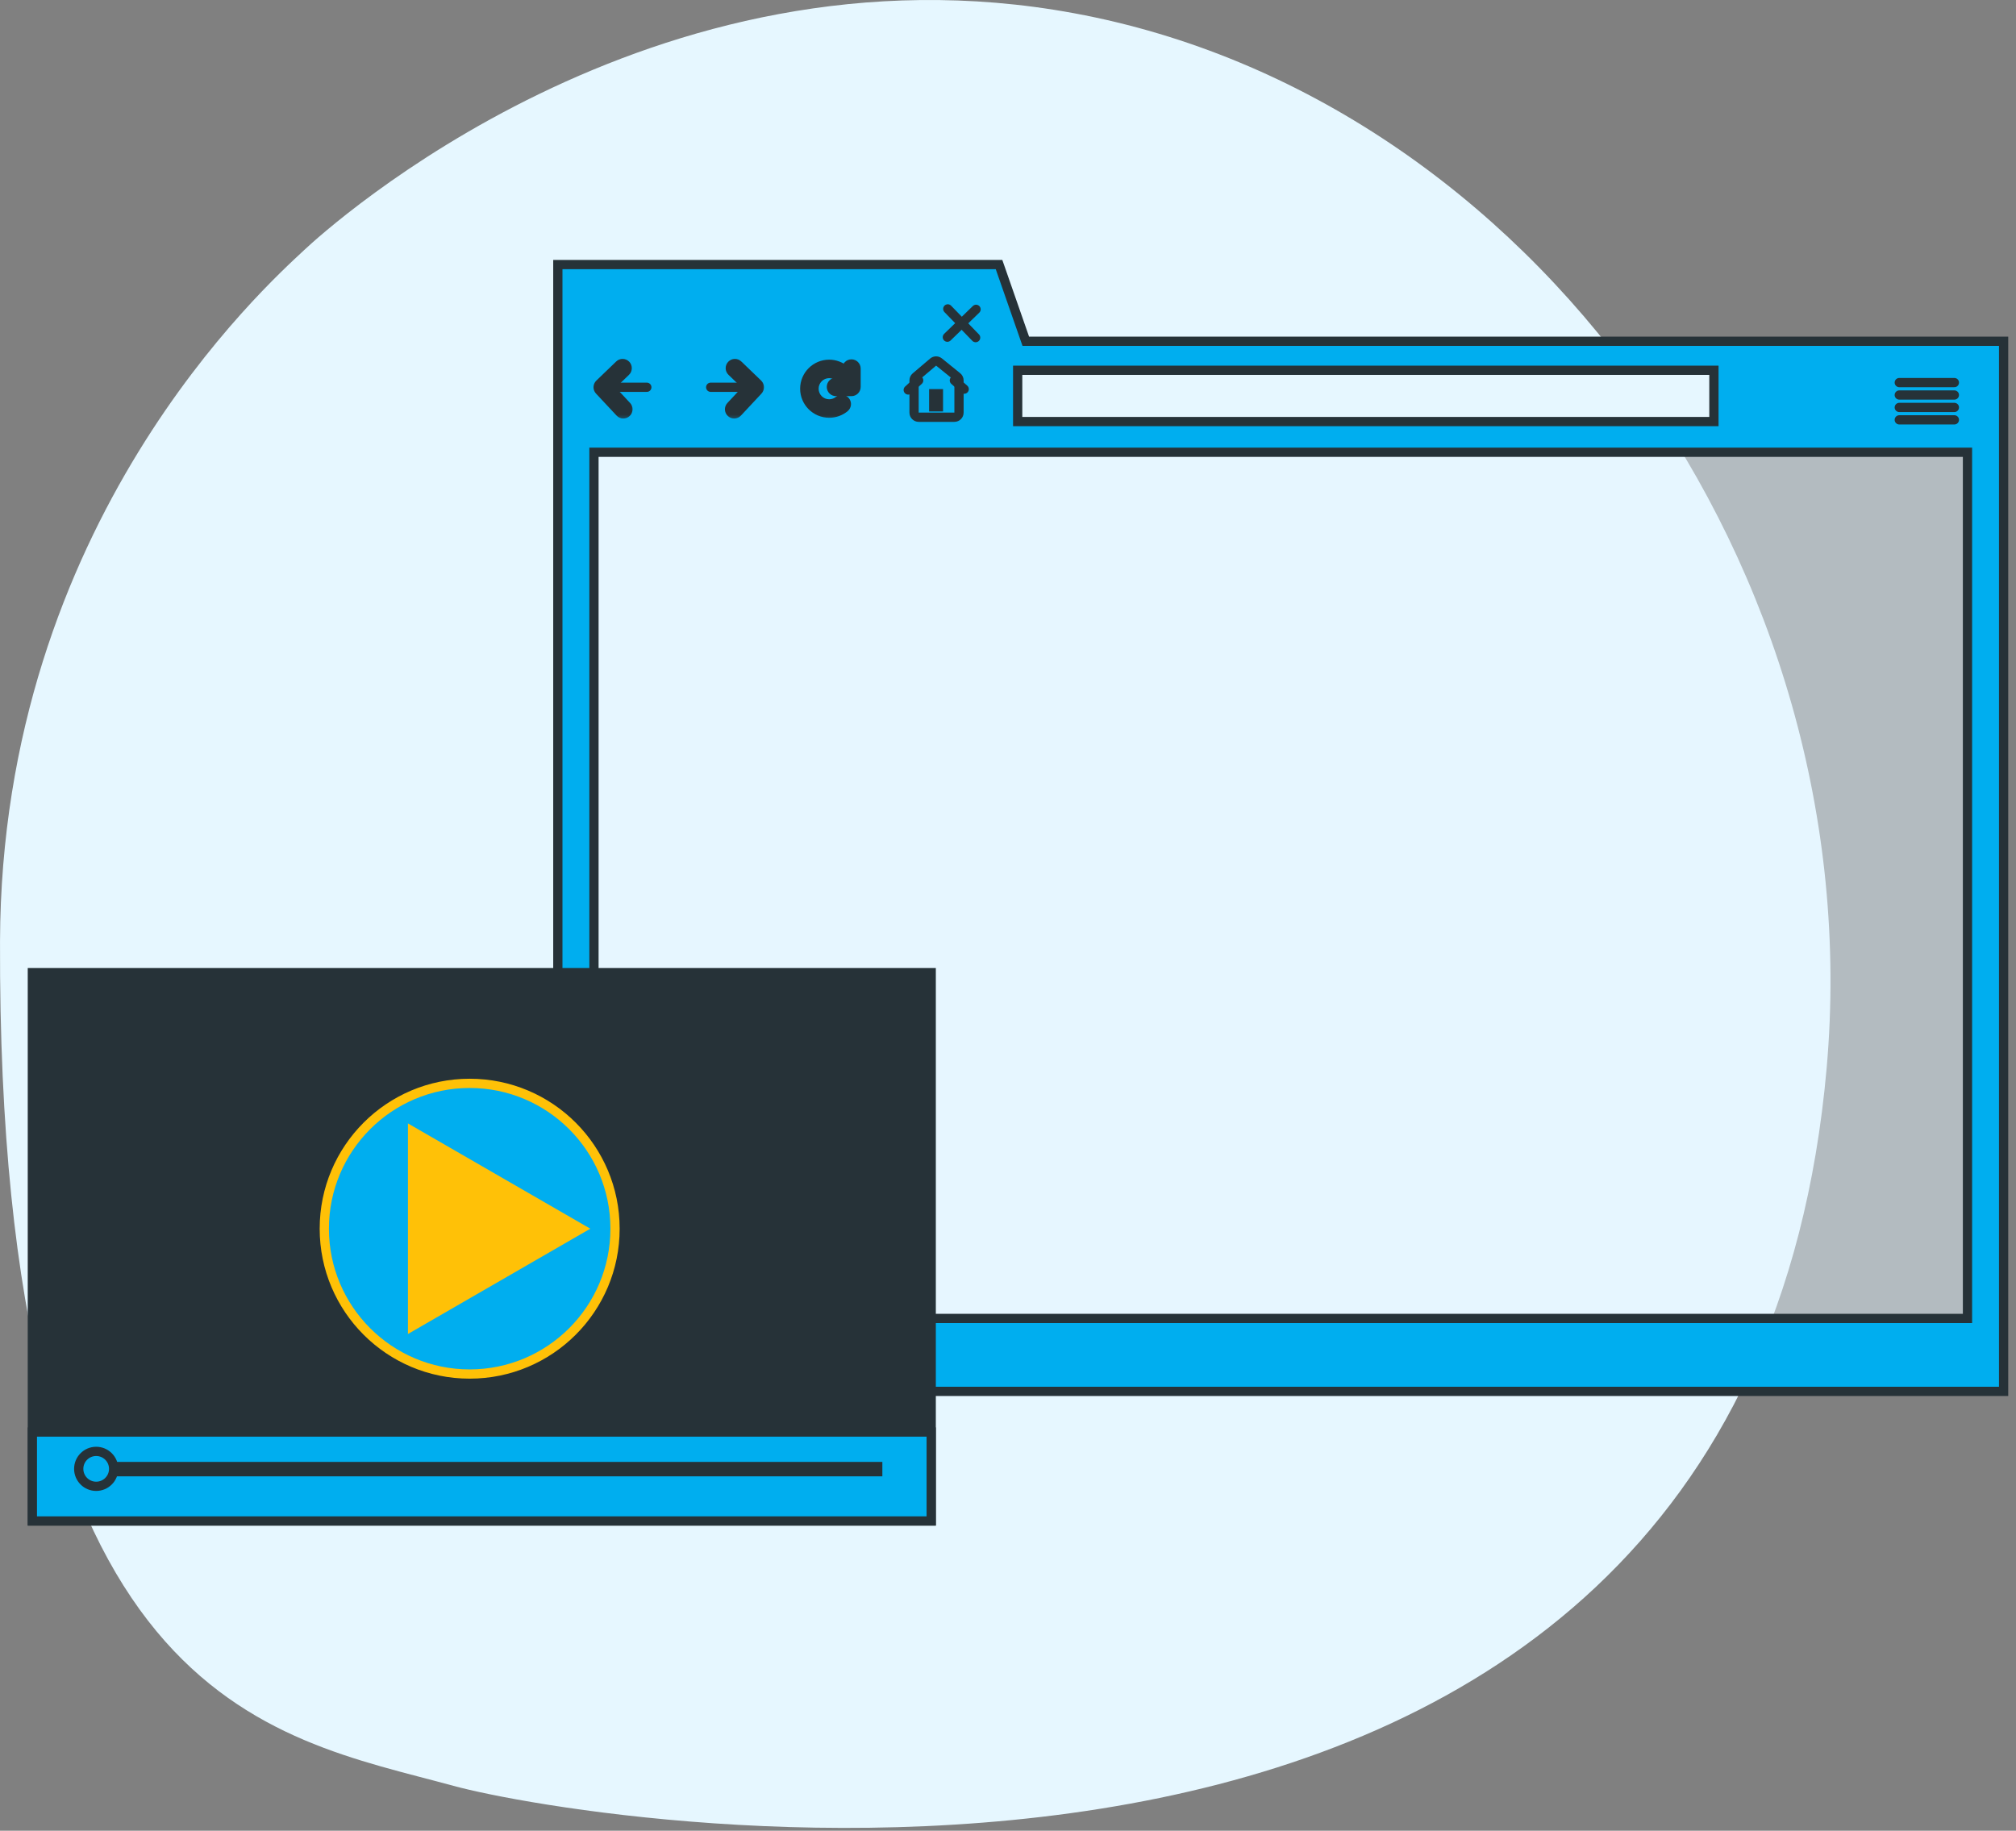 <?xml version="1.0" encoding="UTF-8"?>
<svg xmlns="http://www.w3.org/2000/svg" width="109" height="99" viewBox="0 0 109 99" fill="none">
  <rect x="0" y="0" width="109" height="99" fill="#808080" stroke="none"/>
  <path d="M58.084 0.718C35.187 -3.517 17.74 12.31 16.449 13.52C14.396 15.443 0.071 28.255 0.001 50.904C-0.129 92.221 14.499 93.836 24.519 96.574C31.902 98.595 94.21 109.236 98.763 57.753C101.145 30.773 82.704 5.266 58.084 0.718Z" fill="#E6F7FF"></path>
  <path opacity="0.5" d="M106.877 24.207V23.957H106.627H31.864H31.614V24.207V71.549V71.799H31.864H106.627H106.877V71.549V24.207Z" fill="#E6F7FF" stroke="#263238" stroke-width="0.5" stroke-miterlimit="10"></path>
  <path d="M54.074 14.475L54.015 14.307H53.838H30.411H30.161V14.557V18.705V21.969V74.993V75.243H30.411H108.08H108.33V74.993V18.705V18.455H108.08H55.462L54.074 14.475ZM106.377 71.299H32.114V24.457H106.377V71.299Z" fill="#00AEEF" stroke="#263238" stroke-width="0.5" stroke-miterlimit="10"></path>
  <path d="M92.667 20.273V20.023H92.417H55.273H55.023V20.273V22.547V22.797H55.273H92.417H92.667V22.547V20.273Z" fill="#E6F7FF" stroke="#263238" stroke-width="0.5" stroke-miterlimit="10"></path>
  <mask id="path-5-outside-1_284_11766" maskUnits="userSpaceOnUse" x="31.59" y="18.909" width="3" height="4" fill="black">
    <rect fill="white" x="31.59" y="18.909" width="3" height="4"></rect>
    <path d="M33.662 19.909L32.59 20.942L33.701 22.132"></path>
  </mask>
  <path d="M34.008 20.269C34.207 20.078 34.213 19.761 34.022 19.562C33.83 19.363 33.514 19.357 33.315 19.549L34.008 20.269ZM32.59 20.942L32.243 20.581C32.046 20.771 32.038 21.083 32.224 21.283L32.59 20.942ZM33.336 22.473C33.524 22.675 33.841 22.686 34.043 22.498C34.244 22.309 34.255 21.993 34.067 21.791L33.336 22.473ZM33.315 19.549L32.243 20.581L32.937 21.302L34.008 20.269L33.315 19.549ZM32.224 21.283L33.336 22.473L34.067 21.791L32.955 20.6L32.224 21.283Z" fill="#263238" mask="url(#path-5-outside-1_284_11766)"></path>
  <path d="M32.59 20.942H34.972" stroke="#263238" stroke-width="0.5" stroke-miterlimit="10" stroke-linecap="round" stroke-linejoin="round"></path>
  <mask id="path-8-outside-2_284_11766" maskUnits="userSpaceOnUse" x="38.695" y="18.909" width="3" height="4" fill="black">
    <rect fill="white" x="38.695" y="18.909" width="3" height="4"></rect>
    <path d="M39.735 19.909L40.807 20.941L39.695 22.132"></path>
  </mask>
  <path d="M40.082 19.549C39.883 19.357 39.566 19.363 39.375 19.562C39.183 19.761 39.189 20.078 39.388 20.269L40.082 19.549ZM40.807 20.941L41.172 21.283C41.358 21.083 41.35 20.771 41.154 20.581L40.807 20.941ZM39.33 21.791C39.141 21.993 39.152 22.309 39.354 22.498C39.556 22.686 39.872 22.675 40.061 22.473L39.33 21.791ZM39.388 20.269L40.46 21.302L41.154 20.581L40.082 19.549L39.388 20.269ZM40.441 20.6L39.33 21.791L40.061 22.473L41.172 21.283L40.441 20.6Z" fill="#263238" mask="url(#path-8-outside-2_284_11766)"></path>
  <path d="M40.807 20.942H38.425" stroke="#263238" stroke-width="0.5" stroke-miterlimit="10" stroke-linecap="round" stroke-linejoin="round"></path>
  <mask id="path-11-outside-3_284_11766" maskUnits="userSpaceOnUse" x="42.761" y="18.949" width="4" height="4" fill="black">
    <rect fill="white" x="42.761" y="18.949" width="4" height="4"></rect>
    <path d="M45.923 20.802C45.807 20.336 45.335 19.949 44.833 19.949C44.241 19.949 43.761 20.429 43.761 21.02C43.761 21.612 44.241 22.092 44.833 22.092C45.09 22.092 45.327 22.002 45.511 21.85"></path>
  </mask>
  <path d="M45.438 20.923C45.505 21.191 45.776 21.354 46.044 21.288C46.312 21.221 46.475 20.95 46.409 20.682L45.438 20.923ZM45.828 22.236C46.042 22.061 46.073 21.746 45.898 21.533C45.722 21.319 45.407 21.288 45.194 21.463L45.828 22.236ZM46.409 20.682C46.239 19.998 45.57 19.449 44.833 19.449V20.449C45.099 20.449 45.376 20.673 45.438 20.923L46.409 20.682ZM44.833 19.449C43.965 19.449 43.261 20.152 43.261 21.02H44.261C44.261 20.705 44.517 20.449 44.833 20.449V19.449ZM43.261 21.02C43.261 21.888 43.965 22.592 44.833 22.592V21.592C44.517 21.592 44.261 21.336 44.261 21.02H43.261ZM44.833 22.592C45.21 22.592 45.557 22.459 45.828 22.236L45.194 21.463C45.096 21.544 44.971 21.592 44.833 21.592V22.592Z" fill="#263238" mask="url(#path-11-outside-3_284_11766)"></path>
  <mask id="path-13-outside-4_284_11766" maskUnits="userSpaceOnUse" x="44.201" y="18.932" width="3" height="3" fill="black">
    <rect fill="white" x="44.201" y="18.932" width="3" height="3"></rect>
    <path d="M45.201 20.923H46.035V19.932"></path>
  </mask>
  <path d="M45.201 20.423C44.925 20.423 44.701 20.647 44.701 20.923C44.701 21.199 44.925 21.423 45.201 21.423V20.423ZM46.035 20.923V21.423C46.311 21.423 46.535 21.199 46.535 20.923H46.035ZM46.535 19.932C46.535 19.655 46.311 19.432 46.035 19.432C45.759 19.432 45.535 19.655 45.535 19.932H46.535ZM45.201 21.423H46.035V20.423H45.201V21.423ZM46.535 20.923V19.932H45.535V20.923H46.535Z" fill="#263238" mask="url(#path-13-outside-4_284_11766)"></path>
  <path d="M51.851 20.571C51.851 20.496 51.817 20.424 51.758 20.377L50.77 19.577C50.676 19.501 50.542 19.503 50.451 19.581L49.509 20.381C49.453 20.428 49.421 20.498 49.421 20.571V22.313C49.421 22.451 49.533 22.563 49.671 22.563H51.601C51.739 22.563 51.851 22.451 51.851 22.313V20.571Z" stroke="#263238" stroke-width="0.5" stroke-miterlimit="10" stroke-linecap="round" stroke-linejoin="round"></path>
  <path d="M50.988 21.042H50.235V22.25H50.988V21.042Z" fill="#263238"></path>
  <path d="M49.671 20.571L49.106 21.089" stroke="#263238" stroke-width="0.5" stroke-miterlimit="10" stroke-linecap="round" stroke-linejoin="round"></path>
  <path d="M51.6 20.571L52.132 21.044" stroke="#263238" stroke-width="0.5" stroke-miterlimit="10" stroke-linecap="round" stroke-linejoin="round"></path>
  <path d="M51.244 16.704L52.75 18.257" stroke="#263238" stroke-width="0.5" stroke-miterlimit="10" stroke-linecap="round" stroke-linejoin="round"></path>
  <path d="M52.773 16.728L51.221 18.234" stroke="#263238" stroke-width="0.5" stroke-miterlimit="10" stroke-linecap="round" stroke-linejoin="round"></path>
  <path d="M102.689 20.689H105.668" stroke="#263238" stroke-width="0.5" stroke-miterlimit="10" stroke-linecap="round" stroke-linejoin="round"></path>
  <path d="M102.689 21.361H105.668" stroke="#263238" stroke-width="0.5" stroke-miterlimit="10" stroke-linecap="round" stroke-linejoin="round"></path>
  <path d="M102.689 22.033H105.668" stroke="#263238" stroke-width="0.5" stroke-miterlimit="10" stroke-linecap="round" stroke-linejoin="round"></path>
  <path d="M102.689 22.704H105.668" stroke="#263238" stroke-width="0.5" stroke-miterlimit="10" stroke-linecap="round" stroke-linejoin="round"></path>
  <path d="M50.348 52.849V52.599H50.098H2H1.75V52.849V82V82.25H2H50.098H50.348V82V52.849Z" fill="#263238" stroke="#263238" stroke-width="0.5" stroke-miterlimit="10"></path>
  <path d="M50.348 77.69V77.44H50.098H2H1.75V77.69V82V82.25H2H50.098H50.348V82V77.69Z" fill="#00AEEF" stroke="#263238" stroke-width="0.5" stroke-miterlimit="10"></path>
  <path d="M25.393 74.304C29.734 74.304 33.253 70.785 33.253 66.445C33.253 62.104 29.734 58.585 25.393 58.585C21.053 58.585 17.534 62.104 17.534 66.445C17.534 70.785 21.053 74.304 25.393 74.304Z" fill="#00AEEF" stroke="#FFC107" stroke-width="0.5" stroke-miterlimit="10"></path>
  <path d="M31.042 66.661L31.417 66.445L31.042 66.228L22.681 61.401L22.306 61.184V61.617V71.272V71.706L22.681 71.489L31.042 66.661Z" fill="#FFC107" stroke="#FFC107" stroke-width="0.5" stroke-miterlimit="10"></path>
  <path d="M47.707 79.056H4.39V79.836H47.707V79.056Z" fill="#263238"></path>
  <path d="M6.145 79.431C6.145 78.91 5.722 78.487 5.2 78.487C4.679 78.487 4.256 78.91 4.256 79.431C4.256 79.953 4.679 80.376 5.2 80.376C5.722 80.376 6.145 79.953 6.145 79.431Z" fill="#00AEEF" stroke="#263238" stroke-width="0.5" stroke-miterlimit="10"></path>
</svg>
